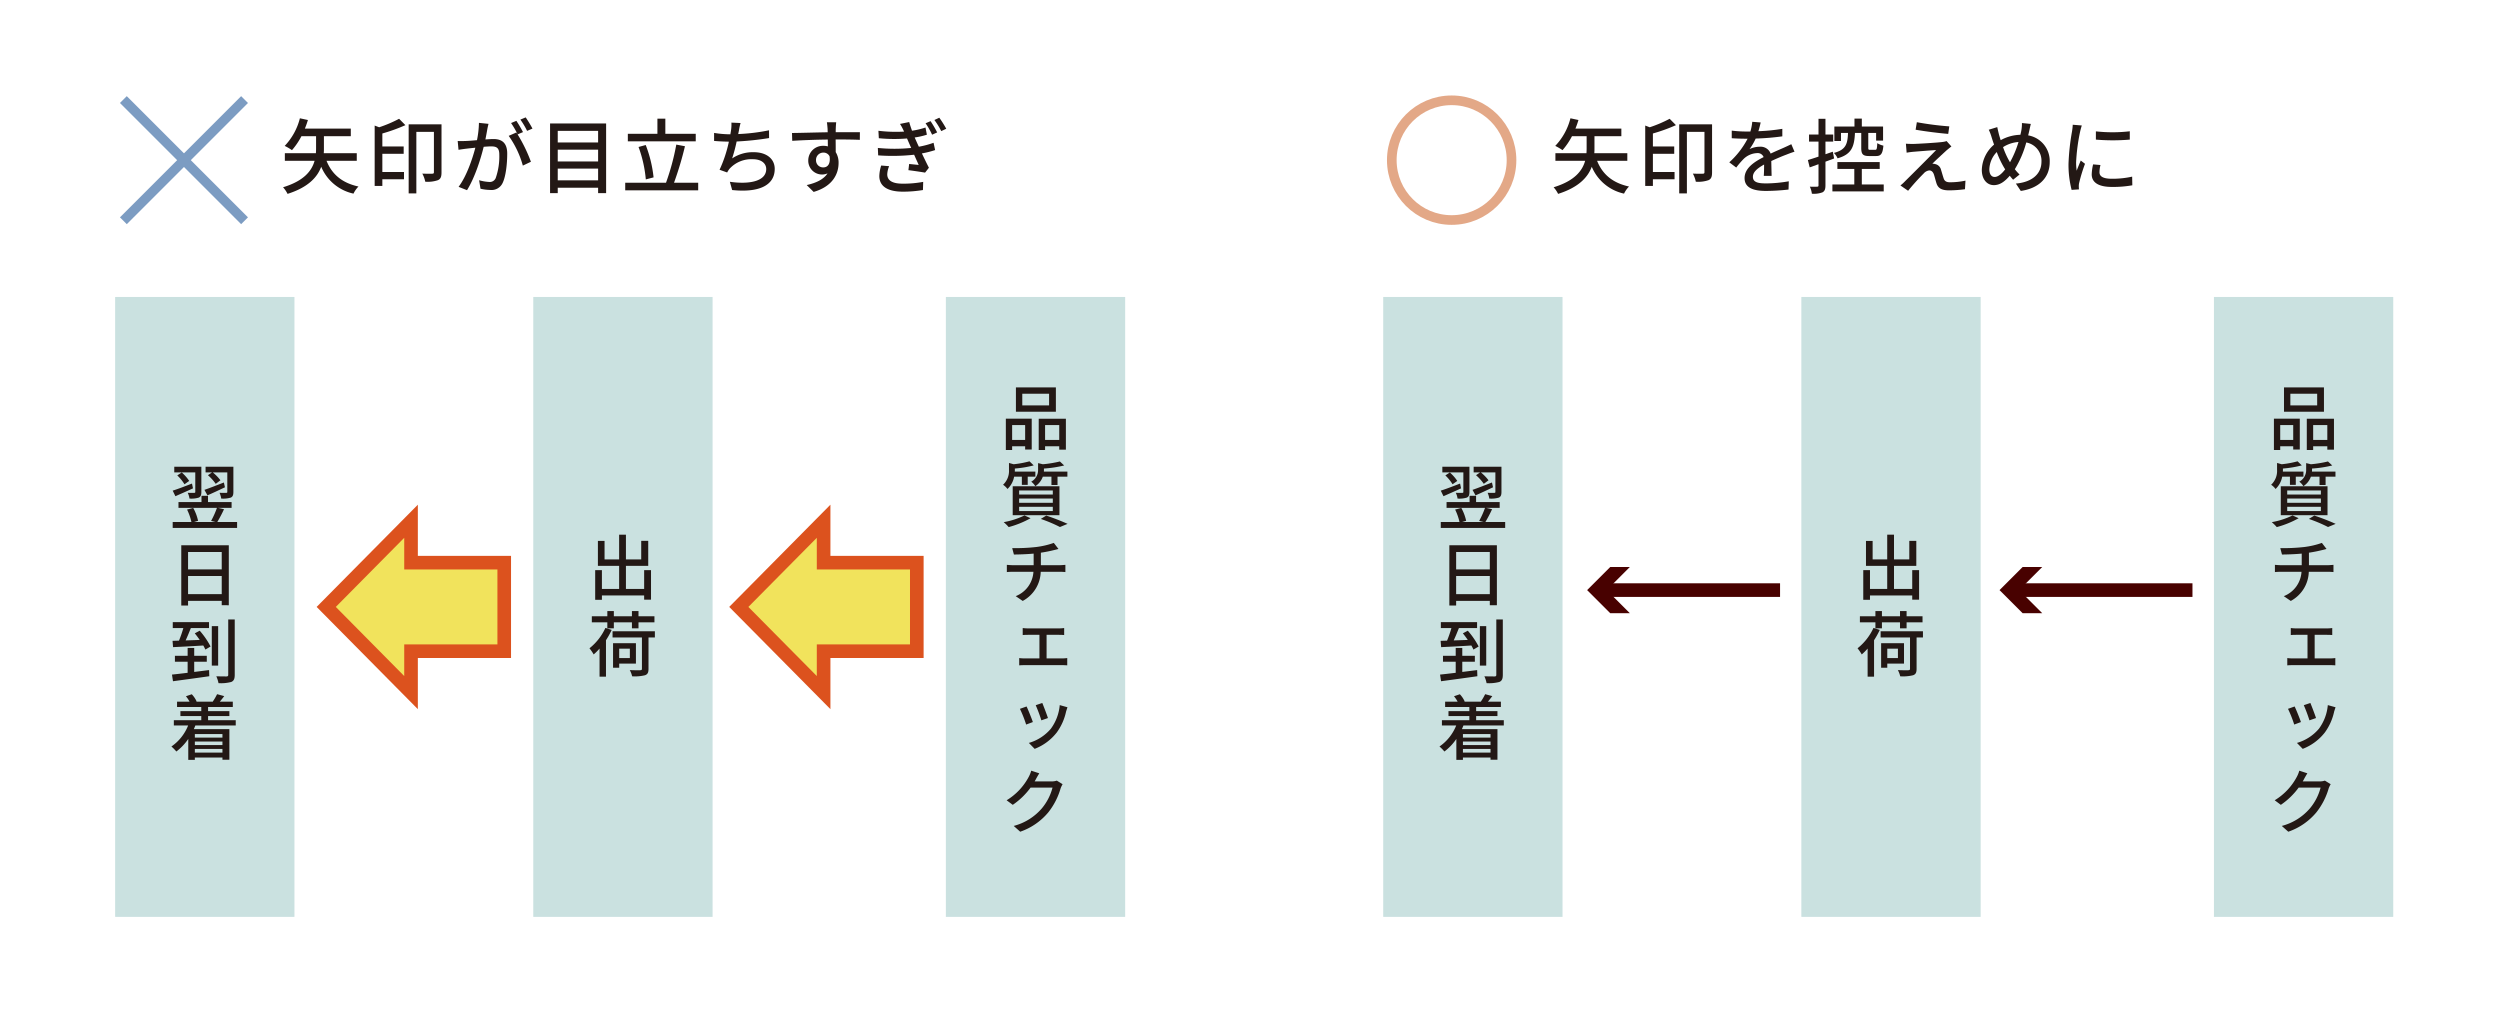 <svg id="レイヤー_1" data-name="レイヤー 1" xmlns="http://www.w3.org/2000/svg" viewBox="0 0 734.31 301.334"><defs><style>.cls-1,.cls-3,.cls-6{fill:none;}.cls-1{stroke:#7c9cc2;}.cls-1,.cls-3{stroke-miterlimit:10;stroke-width:2.835px;}.cls-2{fill:#231815;}.cls-3{stroke:#e3a887;}.cls-4{fill:#f1e35c;stroke:#dc521e;}.cls-4,.cls-6{stroke-width:4px;}.cls-5{fill:#7eb4b2;opacity:0.41;}.cls-6{stroke:#480100;}.cls-7{fill:#480100;}</style></defs><title>kakkoyoku</title><line class="cls-1" x1="36.234" y1="29.245" x2="71.831" y2="64.841"/><line class="cls-1" x1="71.831" y1="29.245" x2="36.234" y2="64.841"/><path class="cls-2" d="M95.909,47.225c1.56,3.937,4.537,6.505,9.385,7.561a7.63,7.63,0,0,0-1.464,2.088,13.34,13.34,0,0,1-9.481-7.896c-1.152,3.097-3.84,6.049-9.889,7.969A8.435,8.435,0,0,0,83.14,55.002c6.168-1.873,8.449-4.85,9.265-7.777H83.668V44.992h9.121c.024-.479.048-.936.048-1.392V40H88.541a20.696,20.696,0,0,1-2.784,4.104,15.58,15.58,0,0,0-2.136-1.248,18.23,18.23,0,0,0,4.464-8.112l2.353.504a24.201,24.201,0,0,1-.888,2.52h13.489v2.232h-7.897v3.648a12.602,12.602,0,0,1-.048,1.344h9.697v2.232Z"/><path class="cls-2" d="M119.074,36.76a50.798,50.798,0,0,1-6.769,2.448v3.816h6.265v2.16H112.305v5.329h6.36v2.136H112.305v1.968h-2.256V36.88l1.32.504a37.317,37.317,0,0,0,5.856-2.496Zm10.609,13.85c0,1.176-.192,1.92-1.032,2.304a9.099,9.099,0,0,1-3.744.456,8.349,8.349,0,0,0-.864-2.376c1.296.048,2.544.048,2.928.024.36,0,.48-.121.48-.457v-11.832h-5.16V56.802h-2.256V36.52h9.649Z"/><path class="cls-2" d="M143.487,36.376c-.12.504-.264,1.105-.36,1.632-.12.721-.336,1.873-.552,2.953.96-.072,1.824-.121,2.376-.121,2.28,0,4.032.961,4.032,4.273,0,2.808-.36,6.576-1.344,8.616a3.583,3.583,0,0,1-3.672,2.063,13.286,13.286,0,0,1-2.833-.359l-.408-2.496a12.942,12.942,0,0,0,2.928.504,1.88,1.88,0,0,0,1.944-1.128,19.082,19.082,0,0,0,1.056-6.937c0-2.041-.912-2.377-2.424-2.377-.48,0-1.272.049-2.16.121-.864,3.504-2.544,8.952-4.896,12.744l-2.472-.984c2.376-3.168,4.081-8.28,4.92-11.496-1.08.119-2.04.216-2.592.287-.624.072-1.68.217-2.353.336l-.24-2.592c.816.049,1.488.024,2.304,0,.768-.023,2.04-.119,3.36-.24a28.253,28.253,0,0,0,.576-5.088Zm8.544,3.097a44.843,44.843,0,0,1,3.913,8.04l-2.376,1.128a27.632,27.632,0,0,0-4.152-8.736l2.232-.984c.12.168.24.336.384.528a25.748,25.748,0,0,0-1.92-3.312l1.56-.647a34.968,34.968,0,0,1,1.944,3.312Zm2.784-1.033a21.944,21.944,0,0,0-1.968-3.312l1.56-.648a34.309,34.309,0,0,1,1.992,3.288Z"/><path class="cls-2" d="M178.031,36.256V56.73h-2.352v-1.584H163.822v1.584h-2.256V36.256Zm-14.209,2.184v3.408h11.857V38.44Zm0,5.521V47.417h11.857V43.961Zm11.857,9V49.529H163.822V52.961Z"/><path class="cls-2" d="M205.076,53.682v2.232H183.643V53.682h11.977a70.191,70.191,0,0,0,3.024-11.209l2.544.48a97.326,97.326,0,0,1-3.216,10.729ZM204.356,41.512H184.411v-2.207h8.688v-4.441h2.328v4.441H204.356Zm-14.665,11.186a36.809,36.809,0,0,0-2.136-9.529l2.112-.576a37.097,37.097,0,0,1,2.304,9.506Z"/><path class="cls-2" d="M225.898,40.553a85.141,85.141,0,0,1-9.529,1.008,45.609,45.609,0,0,1-1.32,4.969,10.867,10.867,0,0,1,6.336-1.824c3.816,0,6.169,1.992,6.169,4.896,0,5.111-5.089,7.008-12.505,6.216l-.672-2.424c5.376.792,10.681,0,10.681-3.745,0-1.607-1.368-2.88-3.936-2.88a8.67,8.67,0,0,0-6.841,2.809,6.909,6.909,0,0,0-.696,1.08l-2.232-.792a38.331,38.331,0,0,0,2.736-8.257c-1.56-.024-3.048-.097-4.344-.216V39.04a29.75,29.75,0,0,0,4.68.408h.096q.144-.757.216-1.296a11.168,11.168,0,0,0,.096-2.137l2.688.12a18.868,18.868,0,0,0-.48,2.185l-.216,1.056a56.67,56.67,0,0,0,9.049-1.104Z"/><path class="cls-2" d="M252.551,41.08c-1.417-.072-3.648-.119-7.105-.119.024,1.271.024,2.664.024,3.72a5.83,5.83,0,0,1,.84,3.168c0,3.169-1.68,6.889-7.321,8.521l-2.04-2.016c2.784-.624,4.968-1.656,6.121-3.433a4.049,4.049,0,0,1-5.665-3.815,4.304,4.304,0,0,1,4.44-4.273,4.66,4.66,0,0,1,1.32.168l-.024-2.016c-3.6.048-7.488.191-10.441.384l-.072-2.304c2.688-.024,7.104-.168,10.489-.217-.024-.504-.024-.936-.048-1.199-.048-.601-.12-1.393-.192-1.729h2.736c-.048.312-.12,1.393-.12,1.729-.024.287-.024.695-.024,1.176h7.104ZM241.846,49.169c1.224,0,2.136-.983,1.824-3.24a1.941,1.941,0,0,0-1.848-1.104,2.133,2.133,0,0,0-2.136,2.232A2.066,2.066,0,0,0,241.846,49.169Z"/><path class="cls-2" d="M274.669,44.08a28.363,28.363,0,0,1-3.888.984c.672,1.393,1.392,2.928,2.064,4.201l-1.128,1.439c-1.248-.216-3.336-.527-4.896-.721l.216-1.824c1.08.121,2.112.217,2.808.289-.408-.912-.888-1.969-1.344-3a58.547,58.547,0,0,1-10.561.191l-.096-2.184a49.292,49.292,0,0,0,9.793,0l-.672-1.513-.552-1.272a45.62,45.62,0,0,1-8.281-.072l-.12-2.184a43.097,43.097,0,0,0,7.537.24l-.192-.408a14.238,14.238,0,0,0-1.008-1.848l2.712-.553c.192.768.504,1.656.816,2.545a21.241,21.241,0,0,0,3.96-.937l.408,2.112a22.069,22.069,0,0,1-3.577.816c.144.336.288.672.432.983.192.433.456,1.032.792,1.729a27.035,27.035,0,0,0,4.32-1.152Zm-13.513,4.729a7.332,7.332,0,0,0-.552,2.377c0,1.68,1.272,2.76,4.512,2.76a31.23,31.23,0,0,0,6.048-.527l-.072,2.399a35.866,35.866,0,0,1-5.904.479c-4.321,0-6.913-1.487-6.913-4.607a11.25,11.25,0,0,1,.552-3.072ZM273.325,35.584a30.787,30.787,0,0,1,1.944,3.312l-1.488.672a20.734,20.734,0,0,0-1.92-3.36Zm2.568-1.008a29.856,29.856,0,0,1,2.041,3.24l-1.464.695a22.02,22.02,0,0,0-2.016-3.264Z"/><path class="cls-2" d="M469.101,47.225c1.56,3.937,4.537,6.505,9.385,7.561a7.63,7.63,0,0,0-1.464,2.088,13.34,13.34,0,0,1-9.481-7.896c-1.152,3.097-3.84,6.049-9.889,7.969a8.434,8.434,0,0,0-1.32-1.943c6.168-1.873,8.449-4.85,9.265-7.777h-8.736V44.992h9.121c.024-.479.048-.936.048-1.392V40H461.732a20.696,20.696,0,0,1-2.784,4.104,15.58,15.58,0,0,0-2.136-1.248,18.23,18.23,0,0,0,4.464-8.112l2.353.504a24.199,24.199,0,0,1-.888,2.52h13.489v2.232h-7.897v3.648a12.602,12.602,0,0,1-.048,1.344h9.697v2.232Z"/><path class="cls-2" d="M492.265,36.76a50.798,50.798,0,0,1-6.769,2.448v3.816h6.265v2.16h-6.265v5.329H491.857v2.136h-6.36v1.968h-2.256V36.88l1.32.504a37.318,37.318,0,0,0,5.856-2.496Zm10.609,13.85c0,1.176-.192,1.92-1.032,2.304a9.099,9.099,0,0,1-3.744.456,8.349,8.349,0,0,0-.864-2.376c1.296.048,2.544.048,2.928.024.36,0,.48-.121.48-.457v-11.832h-5.16V56.802h-2.256V36.52h9.649Z"/><path class="cls-2" d="M518.063,51.665c.072-.815.096-2.16.096-3.336-2.016,1.128-3.288,2.208-3.288,3.601,0,1.632,1.536,1.943,3.937,1.943a40.148,40.148,0,0,0,6.6-.623l-.072,2.424a60.514,60.514,0,0,1-6.601.408c-3.552,0-6.312-.816-6.312-3.769,0-2.929,2.856-4.776,5.592-6.169a1.851,1.851,0,0,0-1.92-1.176,6.037,6.037,0,0,0-3.937,1.704,25.591,25.591,0,0,0-2.184,2.544l-2.04-1.536a24.75,24.75,0,0,0,5.376-6.937h-.696c-.984,0-2.64-.048-3.96-.145V38.368a34.878,34.878,0,0,0,4.081.264h1.392a14.359,14.359,0,0,0,.552-2.856l2.472.192c-.144.624-.336,1.536-.672,2.568a54.937,54.937,0,0,0,7.033-.696v2.209a72.99,72.99,0,0,1-7.825.647,17.397,17.397,0,0,1-1.8,3.097,6.99,6.99,0,0,1,3.024-.696,3.129,3.129,0,0,1,3.168,2.017c1.464-.697,2.688-1.201,3.816-1.705.792-.359,1.488-.672,2.256-1.056l.936,2.208c-.648.191-1.68.576-2.4.864-1.224.456-2.76,1.104-4.417,1.872.024,1.344.072,3.24.096,4.368Z"/><path class="cls-2" d="M536.18,47.488v6.938c0,1.104-.216,1.703-.864,2.064a7.166,7.166,0,0,1-3.121.407,7.127,7.127,0,0,0-.6-2.063c.96.023,1.848.023,2.112,0,.312,0,.432-.072.432-.408V48.232l-2.592.937-.528-2.16c.864-.265,1.944-.601,3.12-1.009V41.584H531.356V39.52h2.784V34.888h2.04v4.632H538.46V41.584h-2.28v3.721l2.16-.744.384,1.992Zm17.114,6.697v2.04H538.22v-2.04h6.433V49.625h-4.969V47.609h12.433v2.016h-5.256v4.561Zm-8.449-15.146c-.192,4.032-.96,6.288-5.112,7.465a4.929,4.929,0,0,0-1.08-1.585c3.504-.912,4.032-2.592,4.152-5.88h-2.064v2.376h-1.944V37.168h5.905V34.84h2.16V37.168h6.241v4.129h-2.041V39.04h-2.304v4.368c0,.528.072.6.552.6h1.488c.432,0,.528-.264.6-1.967a5.791,5.791,0,0,0,1.8.743c-.216,2.4-.744,3.048-2.136,3.048h-2.064c-1.872,0-2.304-.575-2.304-2.424V39.04Z"/><path class="cls-2" d="M571.761,44.152c-.96.889-3.432,3.145-4.176,3.937a2.815,2.815,0,0,1,.888.12,2.226,2.226,0,0,1,1.656,1.68c.216.672.504,1.729.744,2.425.24.84.792,1.224,1.872,1.224a21.92,21.92,0,0,0,4.561-.48l-.144,2.521a37.62,37.62,0,0,1-4.561.336c-2.04,0-3.264-.457-3.792-2.017-.24-.72-.552-1.992-.768-2.64-.288-.816-.768-1.201-1.368-1.201a2.584,2.584,0,0,0-1.656.912,67.28,67.28,0,0,0-4.561,5.064l-2.256-1.56a11.537,11.537,0,0,0,1.368-1.249c1.08-1.055,6.864-6.816,9.121-9.145-1.776.097-5.256.385-6.697.504-.768.072-1.44.168-1.968.265l-.216-2.64c.552.047,1.344.071,2.136.071,1.272-.024,6.721-.336,8.617-.576a6.043,6.043,0,0,0,1.2-.264l1.416,1.584C572.649,43.408,572.121,43.864,571.761,44.152Zm.792-7.032-.312,2.208c-2.448-.191-6.721-.721-9.577-1.225l.36-2.207A88.666,88.666,0,0,0,572.553,37.12Z"/><path class="cls-2" d="M596.507,36.4c-.168.6-.36,1.56-.48,2.088-.096.408-.192.84-.312,1.271a7.645,7.645,0,0,1,6.336,7.825c0,4.872-3.48,7.776-8.497,8.497l-1.44-2.16c5.064-.457,7.513-3.072,7.513-6.434a5.455,5.455,0,0,0-4.464-5.641,29.973,29.973,0,0,1-3.36,7.85,12.69,12.69,0,0,0,1.392,1.561L591.299,52.793c-.336-.384-.672-.768-.984-1.176-1.512,1.752-2.928,2.76-4.68,2.76-1.896,0-3.528-1.56-3.528-4.488a10.154,10.154,0,0,1,3.6-7.416c-.264-.696-.48-1.393-.696-2.064a14.723,14.723,0,0,0-.864-2.305l2.496-.768c.144.696.336,1.488.504,2.184.144.505.312,1.08.504,1.656a12.362,12.362,0,0,1,5.784-1.584c.12-.504.24-.984.312-1.439a11.512,11.512,0,0,0,.144-2.017Zm-7.825,12.889a27.358,27.358,0,0,1-2.184-4.633,7.695,7.695,0,0,0-2.184,5.064c0,1.393.576,2.256,1.56,2.256,1.032,0,2.112-.959,3.096-2.231Zm1.705-1.633a29.395,29.395,0,0,0,2.496-5.952,9.716,9.716,0,0,0-4.537,1.513,24.073,24.073,0,0,0,1.824,4.08Z"/><path class="cls-2" d="M611.482,36.856c-.168.457-.408,1.393-.504,1.824a56.257,56.257,0,0,0-1.176,8.953,17.661,17.661,0,0,0,.168,2.496c.36-.96.84-2.111,1.2-2.977l1.248.961a46.993,46.993,0,0,0-1.704,5.544,4.369,4.369,0,0,0-.12,1.08c0,.24.024.601.048.888l-2.16.145a29.687,29.687,0,0,1-.912-7.681,67.613,67.613,0,0,1,1.032-9.481,17.664,17.664,0,0,0,.216-1.968Zm5.473,11.617A9.019,9.019,0,0,0,616.667,50.585c0,1.08.792,1.921,3.672,1.921a26.681,26.681,0,0,0,5.928-.625l.048,2.545a32.244,32.244,0,0,1-6.024.479c-4.032,0-5.904-1.392-5.904-3.696a14.546,14.546,0,0,1,.408-2.928Zm8.617-9.912v2.447a59.834,59.834,0,0,1-9.961,0V38.584A44.537,44.537,0,0,0,625.572,38.561Z"/><circle class="cls-3" cx="426.386" cy="47.044" r="17.582"/><polygon class="cls-4" points="217.003 178.268 241.915 203.434 241.915 191.269 269.288 191.269 269.288 165.269 241.915 165.269 241.915 153.101 217.003 178.268"/><rect class="cls-5" x="33.819" y="87.228" width="52.667" height="182.078"/><rect class="cls-5" x="277.819" y="87.228" width="52.667" height="182.078"/><polygon class="cls-4" points="95.819 178.268 120.731 203.434 120.731 191.269 148.104 191.269 148.104 165.269 120.731 165.269 120.731 153.101 95.819 178.268"/><rect class="cls-5" x="156.635" y="87.228" width="52.667" height="182.078"/><path class="cls-2" d="M295.439,122.982h7.601v9.049h-1.932V131.086h-3.821v1.092h-1.848Zm1.848,1.868v4.367h3.821v-4.367Zm12.85-3.905H298.4V113.785h11.737Zm-1.995-5.291h-7.874v3.422h7.874Zm4.934,7.328v9.091h-1.953V131.086h-4.157v1.092h-1.869v-9.195Zm-1.953,6.235v-4.367h-4.157v4.367Z"/><path class="cls-2" d="M297.875,140.014a6.635,6.635,0,0,1-1.953,3.611,5.226,5.226,0,0,0-1.302-1.238,5.541,5.541,0,0,0,1.743-4.389v-2.016l1.365.379a28.767,28.767,0,0,0,4.661-.861l1.239,1.197a31.813,31.813,0,0,1-5.543.924v.44a3.554,3.554,0,0,1-.021.462h6.047v1.49h-2.247v2.395h-1.722v-2.395Zm4.829,12.199a27.771,27.771,0,0,1-6.425,2.604,13.722,13.722,0,0,0-1.47-1.449,22.974,22.974,0,0,0,6.11-1.973Zm-5.249-9.385h13.731v8.503H297.455Zm1.89,2.436h9.889v-1.197h-9.889Zm0,2.414h9.889V146.44h-9.889Zm0,2.436h9.889v-1.26h-9.889Zm6.95-10.1a5.437,5.437,0,0,1-2.205,2.793,4.48,4.48,0,0,0-1.197-1.322,3.883,3.883,0,0,0,2.016-3.57v-1.889l1.407.336a33.969,33.969,0,0,0,4.997-.819l1.26,1.176a34.441,34.441,0,0,1-5.942.903v.377a4.578,4.578,0,0,1-.021.525h6.908v1.49h-2.897v2.436H308.835v-2.436Zm1.008,11.422a66.591,66.591,0,0,1,6.278,2.436l-2.247.924a42.443,42.443,0,0,0-5.627-2.372Z"/><path class="cls-2" d="M311.208,166.012c.441,0,1.281-.062,1.722-.105v2.121c-.483-.042-1.134-.084-1.68-.084h-5.564a10.038,10.038,0,0,1-5.291,8.566l-2.058-1.406a8.185,8.185,0,0,0,5.207-7.16h-5.921c-.672,0-1.386.042-1.89.084V165.906c.504.043,1.197.105,1.848.105H303.607V162.61c-2.037.188-4.283.252-5.795.272l-.504-1.889a53.262,53.262,0,0,0,6.971-.315,24.026,24.026,0,0,0,5.249-1.218l1.365,1.785c-.567.146-1.008.272-1.344.336a38.883,38.883,0,0,1-3.821.756v3.674Z"/><path class="cls-2" d="M312.005,193.395a14.622,14.622,0,0,0,1.47-.105v2.142c-.441-.042-1.134-.063-1.47-.063H300.919c-.462,0-1.05.021-1.554.063v-2.142a13.276,13.276,0,0,0,1.554.105h4.388v-6.93h-3.401c-.378,0-1.092.021-1.512.063v-2.058a12.541,12.541,0,0,0,1.491.105h9.154a11.803,11.803,0,0,0,1.533-.105v2.058c-.483-.042-1.05-.063-1.533-.063h-3.632v6.93Z"/><path class="cls-2" d="M303.376,212.085l-1.974.735a34.628,34.628,0,0,0-1.827-4.619l1.953-.693C301.99,208.453,302.998,210.973,303.376,212.085Zm10.162-4.347c-.168.525-.294.924-.399,1.239a16.234,16.234,0,0,1-2.729,6.151,15.147,15.147,0,0,1-6.509,4.83l-1.701-1.743a13.24,13.24,0,0,0,6.467-4.179,13.676,13.676,0,0,0,2.604-6.928Zm-5.732,3.171-1.932.672a43.834,43.834,0,0,0-1.659-4.451l1.932-.651C306.504,207.34,307.533,210.006,307.806,210.909Z"/><path class="cls-2" d="M312.11,230.335a8.486,8.486,0,0,0-.588,1.239,20.421,20.421,0,0,1-3.611,7.033,18.64,18.64,0,0,1-8.251,5.689l-1.911-1.7a16.346,16.346,0,0,0,8.272-5.165,15.623,15.623,0,0,0,3.128-6.089h-6.446a21.497,21.497,0,0,1-5.228,5.06l-1.806-1.344a17.76,17.76,0,0,0,6.467-6.823,8.459,8.459,0,0,0,.756-1.868l2.373.776c-.399.63-.84,1.407-1.05,1.827-.105.188-.189.356-.315.545H308.877a4.545,4.545,0,0,0,1.533-.23Z"/><path class="cls-2" d="M191.218,167.465v8.672h-2.016v-1.239H176.794v1.28h-1.974v-8.713H176.794v5.521H181.854v-6.781h-6.236V158.877h1.953v5.438h4.283v-7.265h1.995v7.265h4.493v-5.459h2.058v7.349h-6.551v6.781h5.354v-5.521Z"/><path class="cls-2" d="M179.67,185.022a23.808,23.808,0,0,1-1.68,3.023v10.709H176.101V190.502a16.696,16.696,0,0,1-1.722,1.722,14.66,14.66,0,0,0-1.239-1.806,16.285,16.285,0,0,0,4.682-5.984Zm-1.281-2.225h-4.556v-1.785h4.556v-1.533h1.911v1.533h5.312v-1.533H187.544v1.533h4.682v1.785H187.544v1.764h-1.932v-1.764h-5.312v1.764h-1.911Zm13.962,4.451h-1.869v9.195c0,1.092-.252,1.617-1.029,1.891a12.362,12.362,0,0,1-3.779.314,7.226,7.226,0,0,0-.693-1.826c1.344.062,2.688.062,3.044.041.399-.021.525-.104.525-.44v-9.175h-8.629V185.421h12.43Zm-10.477,7.663V196.129h-1.806v-7.201h6.719v5.983Zm0-4.388V193.295h3.128v-2.771Z"/><path class="cls-2" d="M56.687,143.439c-1.764.818-3.653,1.638-5.165,2.31l-.798-1.638c1.428-.441,3.569-1.26,5.669-2.078Zm12.955,9.889v1.743H50.724V153.327h5.501a16.193,16.193,0,0,0-1.281-3.652l1.806-.483a13.644,13.644,0,0,1,1.428,3.779l-1.197.356h6.341l-1.323-.314a25.254,25.254,0,0,0,1.722-3.842H52.424v-1.701h6.761v-1.848h1.911v1.848h6.929V149.171H64.014l1.785.398a40.578,40.578,0,0,1-1.974,3.758ZM57.358,138.757H51.186V137.098h7.958v7.391c0,.86-.147,1.364-.735,1.659a7.422,7.422,0,0,1-2.75.293,5.69,5.69,0,0,0-.525-1.7c.84.042,1.638.042,1.89.021.252,0,.336-.062.336-.293Zm-3.968.021a12.647,12.647,0,0,1,2.184,2.478l-1.386.986a12.719,12.719,0,0,0-2.121-2.604Zm12.682,4.347c-1.764.84-3.632,1.721-5.144,2.372l-.882-1.616c1.428-.483,3.611-1.344,5.711-2.163Zm-3.8-4.367H60.382V137.098h8.167v7.37c0,.881-.147,1.385-.735,1.68a7.8,7.8,0,0,1-2.834.293,6.312,6.312,0,0,0-.504-1.7c.882.042,1.701.042,1.953.021.252,0,.336-.062.336-.293v-5.711H62.502a13.474,13.474,0,0,1,2.247,2.309l-1.386,1.051a13.758,13.758,0,0,0-2.289-2.541Z"/><path class="cls-2" d="M67.206,160.155v17.616H65.127v-1.28H55.238v1.364H53.243v-17.7Zm-11.968,1.975V167.253H65.127v-5.123ZM65.127,174.517v-5.332H55.238v5.332Z"/><path class="cls-2" d="M61.411,196.819l.063,1.806c-3.821.546-7.874,1.092-10.666,1.47l-.294-1.953c1.26-.125,2.855-.314,4.598-.524v-3.255h-3.737v-1.742h3.737v-2.31h1.932v2.31H60.739v1.742H57.043v3.003ZM58.66,185.251a23.336,23.336,0,0,1,3.191,4.64l-1.533.903a10.797,10.797,0,0,0-.609-1.197c-3.212.21-6.509.378-8.881.482l-.147-1.848,1.89-.062a33.436,33.436,0,0,0,1.281-3.695H50.745v-1.742h10.645v1.742h-5.333c-.483,1.197-1.008,2.52-1.533,3.633,1.302-.043,2.708-.084,4.136-.147-.462-.672-.966-1.344-1.449-1.932Zm5.417,10.246H62.209V183.907h1.869Zm4.871-13.543v16.23c0,1.196-.252,1.784-1.008,2.12a11.948,11.948,0,0,1-3.758.356,8.674,8.674,0,0,0-.651-2.016c1.323.043,2.604.043,3.023.043.357-.021.483-.127.483-.504V181.954Z"/><path class="cls-2" d="M57.379,213.095q-.22.536-.441,1.07H67.374v8.986H65.337V222.501H57.232v.693H55.301V217.042a15.54,15.54,0,0,1-3.506,3.695,11.926,11.926,0,0,0-1.449-1.47,13.614,13.614,0,0,0,4.913-6.173H51.06v-1.554h8.062v-1.218H52.991v-1.449H59.122v-1.217H52.004v-1.555h3.674a8.889,8.889,0,0,0-1.071-1.596l1.722-.588a7.693,7.693,0,0,1,1.428,2.121l-.168.062h5.039l-.126-.041a15.231,15.231,0,0,0,1.26-2.163l2.1.567c-.441.588-.903,1.176-1.302,1.637h3.821v1.555H61.117v1.217h6.257v1.449H61.117v1.218h8.125v1.554Zm-.147,2.52v1.029h8.104v-1.029Zm8.104,2.184H57.232v1.05h8.104Zm0,3.254v-1.07H57.232v1.07Z"/><rect class="cls-5" x="406.284" y="87.228" width="52.667" height="182.078"/><rect class="cls-5" x="650.284" y="87.228" width="52.667" height="182.078"/><rect class="cls-5" x="529.1" y="87.228" width="52.667" height="182.078"/><path class="cls-2" d="M667.904,122.982h7.601v9.049h-1.932V131.086h-3.821v1.092h-1.848Zm1.848,1.868v4.367h3.821v-4.367Zm12.85-3.905H670.864V113.785H682.601Zm-1.995-5.291h-7.874v3.422h7.874Zm4.934,7.328v9.091h-1.953V131.086h-4.157v1.092H677.562v-9.195Zm-1.953,6.235v-4.367h-4.157v4.367Z"/><path class="cls-2" d="M670.339,140.014a6.635,6.635,0,0,1-1.953,3.611,5.226,5.226,0,0,0-1.302-1.238,5.541,5.541,0,0,0,1.743-4.389v-2.016l1.365.379a28.767,28.767,0,0,0,4.661-.861l1.239,1.197a31.813,31.813,0,0,1-5.543.924v.44a3.556,3.556,0,0,1-.021.462h6.047v1.49h-2.247v2.395H672.607v-2.395Zm4.829,12.199a27.771,27.771,0,0,1-6.425,2.604,13.722,13.722,0,0,0-1.47-1.449,22.974,22.974,0,0,0,6.11-1.973Zm-5.249-9.385h13.731v8.503H669.919Zm1.89,2.436h9.889v-1.197h-9.889Zm0,2.414h9.889V146.44h-9.889Zm0,2.436h9.889v-1.26h-9.889Zm6.95-10.1a5.437,5.437,0,0,1-2.205,2.793,4.48,4.48,0,0,0-1.197-1.322,3.883,3.883,0,0,0,2.016-3.57v-1.889l1.407.336a33.968,33.968,0,0,0,4.997-.819l1.26,1.176a34.441,34.441,0,0,1-5.942.903v.377a4.581,4.581,0,0,1-.021.525h6.908v1.49H683.084v2.436h-1.785v-2.436Zm1.008,11.422a66.592,66.592,0,0,1,6.278,2.436l-2.247.924a42.443,42.443,0,0,0-5.627-2.372Z"/><path class="cls-2" d="M683.672,166.012c.441,0,1.281-.062,1.722-.105v2.121c-.483-.042-1.134-.084-1.68-.084h-5.564a10.038,10.038,0,0,1-5.291,8.566l-2.058-1.406a8.185,8.185,0,0,0,5.207-7.16h-5.921c-.672,0-1.386.042-1.89.084V165.906c.504.043,1.197.105,1.848.105h6.026V162.61c-2.037.188-4.283.252-5.795.272l-.504-1.889a53.262,53.262,0,0,0,6.971-.315,24.027,24.027,0,0,0,5.249-1.218l1.365,1.785c-.567.146-1.008.272-1.344.336a38.883,38.883,0,0,1-3.821.756v3.674Z"/><path class="cls-2" d="M684.47,193.395a14.622,14.622,0,0,0,1.47-.105v2.142c-.441-.042-1.134-.063-1.47-.063H673.384c-.462,0-1.05.021-1.554.063v-2.142a13.276,13.276,0,0,0,1.554.105H677.772v-6.93h-3.401c-.378,0-1.092.021-1.512.063v-2.058a12.542,12.542,0,0,0,1.491.105h9.154a11.803,11.803,0,0,0,1.533-.105v2.058c-.483-.042-1.05-.063-1.533-.063h-3.632v6.93Z"/><path class="cls-2" d="M675.84,212.085l-1.974.735a34.629,34.629,0,0,0-1.827-4.619l1.953-.693C674.455,208.453,675.462,210.973,675.84,212.085Zm10.162-4.347c-.168.525-.294.924-.399,1.239a16.234,16.234,0,0,1-2.729,6.151,15.147,15.147,0,0,1-6.509,4.83l-1.701-1.743a13.24,13.24,0,0,0,6.467-4.179,13.676,13.676,0,0,0,2.604-6.928Zm-5.732,3.171-1.932.672a43.832,43.832,0,0,0-1.659-4.451l1.932-.651C678.969,207.34,679.998,210.006,680.271,210.909Z"/><path class="cls-2" d="M684.575,230.335a8.487,8.487,0,0,0-.588,1.239,20.421,20.421,0,0,1-3.611,7.033,18.64,18.64,0,0,1-8.251,5.689l-1.911-1.7a16.347,16.347,0,0,0,8.272-5.165,15.623,15.623,0,0,0,3.128-6.089h-6.446a21.497,21.497,0,0,1-5.228,5.06l-1.806-1.344a17.76,17.76,0,0,0,6.467-6.823,8.459,8.459,0,0,0,.756-1.868l2.373.776c-.399.63-.84,1.407-1.05,1.827-.105.188-.189.356-.315.545h4.976a4.545,4.545,0,0,0,1.533-.23Z"/><path class="cls-2" d="M563.683,167.465v8.672H561.667v-1.239H549.258v1.28H547.285v-8.713h1.974v5.521h5.06v-6.781h-6.236V158.877h1.953v5.438h4.283v-7.265H556.313v7.265h4.493v-5.459h2.058v7.349H556.313v6.781h5.354v-5.521Z"/><path class="cls-2" d="M552.135,185.022a23.807,23.807,0,0,1-1.68,3.023v10.709h-1.89V190.502a16.697,16.697,0,0,1-1.722,1.722A14.661,14.661,0,0,0,545.605,190.418a16.285,16.285,0,0,0,4.682-5.984Zm-1.281-2.225h-4.556v-1.785H550.854v-1.533h1.911v1.533h5.312v-1.533h1.932v1.533h4.682v1.785h-4.682v1.764h-1.932v-1.764h-5.312v1.764H550.854Zm13.962,4.451h-1.869v9.195c0,1.092-.252,1.617-1.029,1.891a12.362,12.362,0,0,1-3.779.314,7.226,7.226,0,0,0-.693-1.826c1.344.062,2.688.062,3.044.041.399-.021.525-.104.525-.44v-9.175h-8.629V185.421h12.43Zm-10.477,7.663V196.129h-1.806v-7.201h6.719v5.983Zm0-4.388V193.295h3.128v-2.771Z"/><path class="cls-2" d="M429.151,143.439c-1.764.818-3.653,1.638-5.165,2.31l-.798-1.638c1.428-.441,3.569-1.26,5.669-2.078Zm12.955,9.889v1.743H423.188V153.327h5.501a16.192,16.192,0,0,0-1.281-3.652l1.806-.483a13.645,13.645,0,0,1,1.428,3.779l-1.197.356h6.341l-1.323-.314a25.255,25.255,0,0,0,1.722-3.842H424.889v-1.701h6.761v-1.848h1.911v1.848h6.929V149.171h-4.01l1.785.398a40.58,40.58,0,0,1-1.974,3.758Zm-12.283-14.57h-6.173V137.098h7.958v7.391c0,.86-.147,1.364-.735,1.659a7.422,7.422,0,0,1-2.75.293,5.69,5.69,0,0,0-.525-1.7c.84.042,1.638.042,1.89.021.252,0,.336-.062.336-.293Zm-3.968.021a12.647,12.647,0,0,1,2.184,2.478l-1.386.986a12.718,12.718,0,0,0-2.121-2.604Zm12.682,4.347c-1.764.84-3.632,1.721-5.144,2.372l-.882-1.616c1.428-.483,3.611-1.344,5.711-2.163Zm-3.8-4.367h-1.89V137.098h8.167v7.37c0,.881-.147,1.385-.735,1.68a7.8,7.8,0,0,1-2.834.293,6.312,6.312,0,0,0-.504-1.7c.882.042,1.701.042,1.953.021.252,0,.336-.062.336-.293v-5.711h-4.262a13.475,13.475,0,0,1,2.247,2.309l-1.386,1.051a13.758,13.758,0,0,0-2.289-2.541Z"/><path class="cls-2" d="M439.67,160.155v17.616h-2.079v-1.28h-9.889v1.364h-1.995v-17.7Zm-11.968,1.975V167.253h9.889v-5.123Zm9.889,12.387v-5.332h-9.889v5.332Z"/><path class="cls-2" d="M433.875,196.819l.063,1.806c-3.821.546-7.874,1.092-10.666,1.47l-.294-1.953c1.26-.125,2.855-.314,4.598-.524v-3.255h-3.737v-1.742h3.737v-2.31h1.932v2.31h3.695v1.742h-3.695v3.003ZM431.125,185.251a23.337,23.337,0,0,1,3.191,4.64l-1.533.903a10.793,10.793,0,0,0-.609-1.197c-3.212.21-6.509.378-8.881.482l-.147-1.848,1.89-.062a33.434,33.434,0,0,0,1.281-3.695H423.209v-1.742h10.645v1.742h-5.333c-.483,1.197-1.008,2.52-1.533,3.633,1.302-.043,2.708-.084,4.136-.147-.462-.672-.966-1.344-1.449-1.932Zm5.417,10.246h-1.869V183.907h1.869Zm4.871-13.543v16.23c0,1.196-.252,1.784-1.008,2.12a11.948,11.948,0,0,1-3.758.356,8.674,8.674,0,0,0-.651-2.016c1.323.043,2.604.043,3.023.043.357-.021.483-.127.483-.504V181.954Z"/><path class="cls-2" d="M429.844,213.095q-.22.536-.441,1.07h10.435v8.986H437.801V222.501h-8.104v.693h-1.932V217.042a15.54,15.54,0,0,1-3.506,3.695,11.927,11.927,0,0,0-1.449-1.47,13.614,13.614,0,0,0,4.913-6.173H423.524v-1.554h8.062v-1.218h-6.131v-1.449h6.131v-1.217h-7.118v-1.555h3.674a8.888,8.888,0,0,0-1.071-1.596l1.722-.588a7.693,7.693,0,0,1,1.428,2.121l-.168.062h5.039l-.126-.041a15.231,15.231,0,0,0,1.26-2.163l2.1.567c-.441.588-.903,1.176-1.302,1.637h3.821v1.555h-7.265v1.217h6.257v1.449h-6.257v1.218h8.125v1.554Zm-.147,2.52v1.029h8.104v-1.029Zm8.104,2.184h-8.104v1.05h8.104Zm0,3.254v-1.07h-8.104v1.07Z"/><line class="cls-6" x1="522.846" y1="173.328" x2="470.752" y2="173.328"/><polygon class="cls-7" points="478.719 166.547 471.934 173.328 478.719 180.109 472.961 180.109 466.179 173.328 472.961 166.547 478.719 166.547"/><line class="cls-6" x1="643.979" y1="173.328" x2="591.884" y2="173.328"/><polygon class="cls-7" points="599.851 166.547 593.066 173.328 599.851 180.109 594.093 180.109 587.312 173.328 594.093 166.547 599.851 166.547"/></svg>